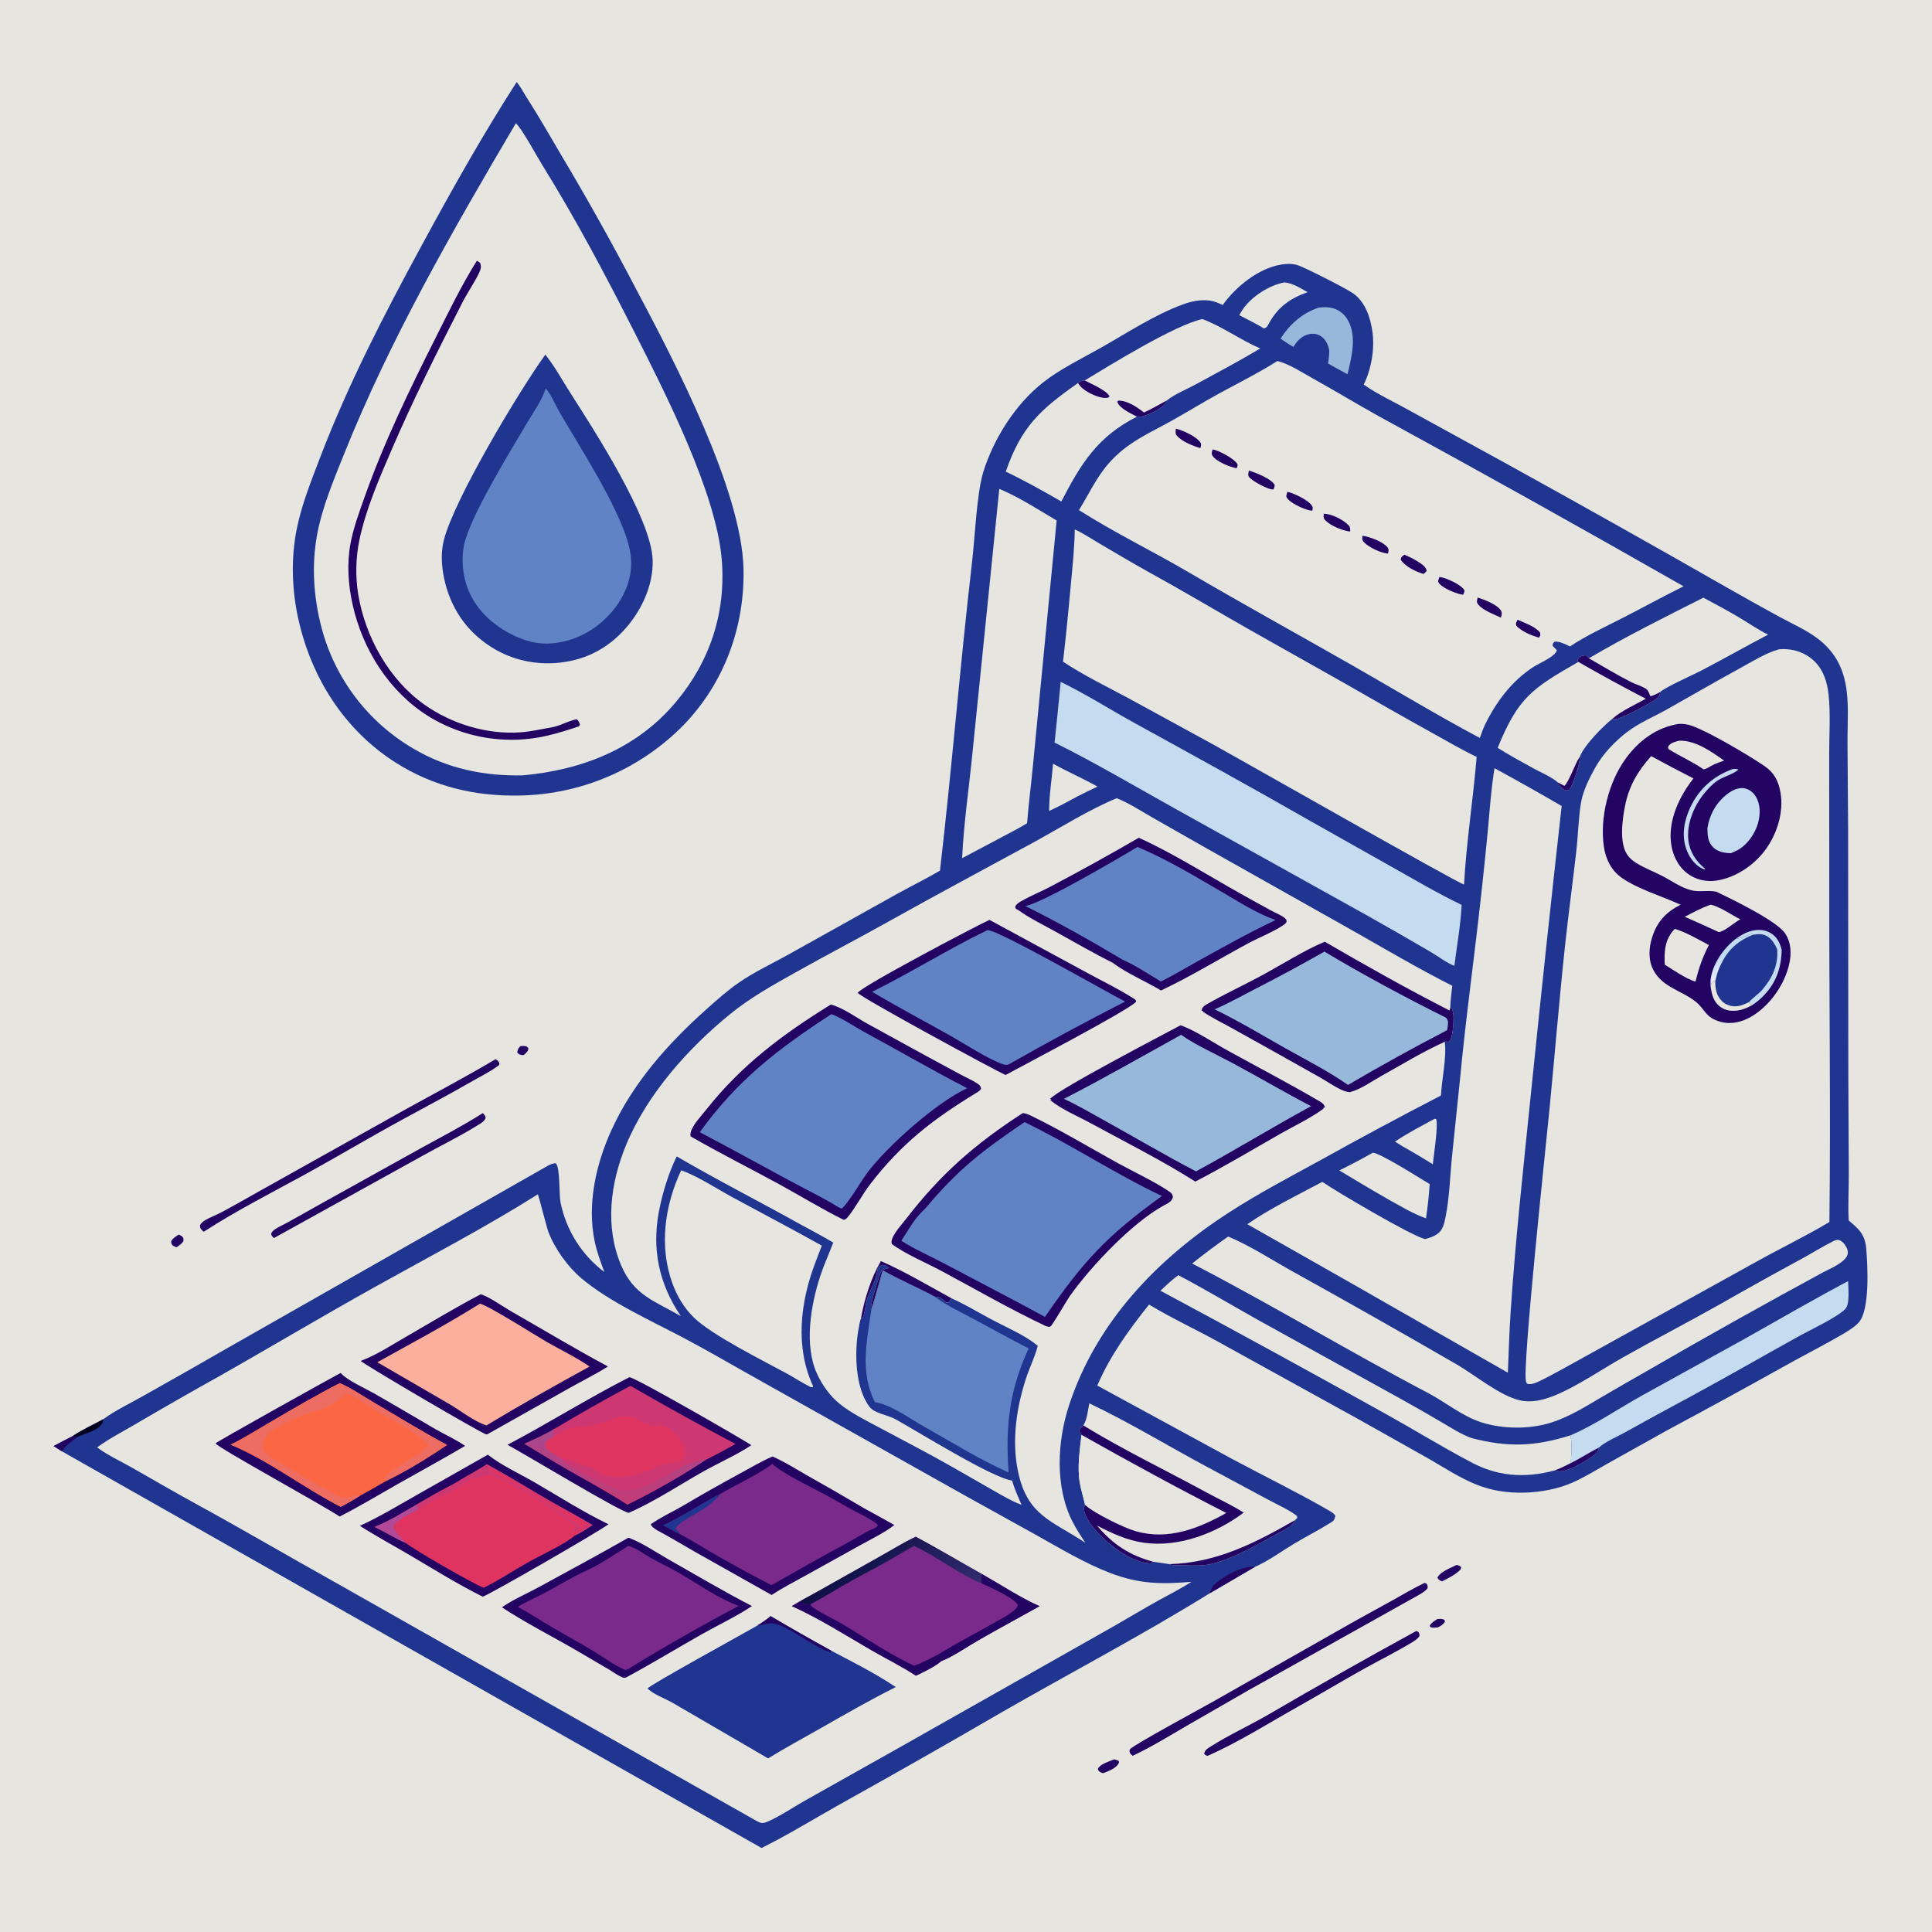 <?xml version="1.0" encoding="utf-8" ?>
<svg xmlns="http://www.w3.org/2000/svg" xmlns:xlink="http://www.w3.org/1999/xlink" width="214" height="214">
	<path fill="#E6E5E0" transform="scale(0.209 0.209)" d="M0 0L1024 0L1024 1024L0 1024L0 0Z"/>
	<path fill="#203590" transform="scale(0.209 0.209)" d="M648.006 161.653C654.854 152.003 666.87 142.277 678.826 140.251C681.733 139.758 684.585 139.659 687.45 140.447C690.902 141.397 713.717 153.008 717.25 155.556C723.646 160.17 726.284 168.275 727.351 175.771C728.634 184.783 726.805 195.689 722.723 203.813C722.881 203.925 723.038 204.039 723.198 204.149C730.268 209.044 738.648 212.905 746.178 217.111L799.548 246.393Q857.574 278.429 915.119 311.321Q928.993 319.233 943.012 326.885C950.184 330.768 958.726 334.485 964.988 339.743C972.292 345.875 976.367 353.268 978.149 362.626C980.031 372.503 979.087 383.281 979.137 393.331L979.471 439.585L979.579 569.673L979.838 621.998C979.877 630.24 979.334 638.619 979.785 646.839C985.533 651.699 988.49 654.317 989.115 662.232C989.829 671.277 990.99 693.861 985.303 700.634C983.068 703.296 978.949 705.697 975.968 707.445C967.385 712.476 958.45 717.012 949.732 721.814Q916.782 740.239 883.502 758.061L852.361 775.451C846.109 778.972 839.829 782.891 833.264 785.791C825.702 789.132 816.726 790.76 808.496 791.045C799.549 791.355 790.722 790.136 782.388 786.779C773.559 783.223 765.246 777.724 756.994 772.98L720.97 752.719L644.68 710.597C632.837 704.109 620.535 698.379 608.968 691.392C598.158 704.99 588.455 718.279 581.535 734.324L652.927 773.179C669.888 782.261 687.421 790.796 704.065 800.398C705.389 801.162 706.932 802.009 707.711 803.363C707.322 805.097 707.142 805.788 705.609 806.752C699.226 810.767 692.395 814.219 685.907 818.1C679.243 822.087 672.239 827.285 665.189 830.356L641.154 844.396C604.968 866.82 567.004 886.699 530.093 907.926Q487.857 932.468 445.173 956.221C431.367 963.985 417.789 972.354 403.61 979.404L32.799 769.167L28.421 766.4Q33.341 763.706 38.361 761.202C43.379 757.768 49.46 755.062 54.816 752.112C61.087 747.47 68.875 743.819 75.674 739.94Q98.595 727.104 121.353 713.981L290.086 617.968C291.498 617.18 292.91 616.52 294.553 616.502C296.945 618.791 296.227 633.015 297.054 637.166Q297.328 638.536 297.664 639.893Q298 641.25 298.397 642.589Q298.794 643.929 299.252 645.25Q299.71 646.57 300.228 647.868Q300.745 649.166 301.322 650.44Q301.898 651.713 302.531 652.958Q303.165 654.204 303.854 655.42Q304.544 656.635 305.288 657.818Q306.032 659.001 306.829 660.149Q307.626 661.297 308.475 662.407Q309.324 663.518 310.222 664.588Q311.12 665.659 312.066 666.687Q313.012 667.716 314.004 668.7Q314.996 669.685 316.032 670.623Q317.068 671.561 318.145 672.452Q319.222 673.342 320.339 674.182C318.277 668.716 316.266 663.322 315.098 657.576C311.14 638.093 315.826 617.173 323.874 599.327C335.195 574.224 353.838 553.275 374.176 535.088C379.805 530.055 385.475 524.961 391.706 520.673C400.222 514.813 409.717 510.498 418.698 505.413L475.055 473.957C482.723 469.725 490.586 465.829 498.162 461.433C504.517 407.019 508.82 352.37 515.165 297.96C516.619 285.493 517.676 261.195 521.124 250.14C526.634 232.473 538.053 214.359 552.621 202.845C562.056 195.389 573.249 190.098 583.681 184.178C597.467 176.357 611.902 166.844 626.799 161.38C631.311 159.725 636.085 158.68 640.911 159.278C643.469 159.595 645.702 160.55 648.006 161.653Z"/>
	<path fill="#230462" transform="scale(0.209 0.209)" d="M641.154 844.396C641.833 842.024 642.579 840.612 644.484 838.996C649.589 834.666 658.384 829.895 665.189 830.356L641.154 844.396Z"/>
	<path fill="#01001C" transform="scale(0.209 0.209)" d="M38.361 761.202C43.379 757.768 49.46 755.062 54.816 752.112C54.389 754.496 53.71 755.474 51.657 756.889C48.395 759.139 44.477 759.9 40.982 761.603L38.361 761.202Z"/>
	<path fill="#230462" transform="scale(0.209 0.209)" d="M28.421 766.4Q33.341 763.706 38.361 761.202L40.982 761.603C38.301 763.698 34.566 766.221 32.799 769.167L28.421 766.4Z"/>
	<path fill="#E6E5E0" transform="scale(0.209 0.209)" d="M285.046 632.961C285.381 633.246 289.706 650.425 290.662 652.94C294.038 661.823 300.939 671.418 308.217 677.55C322.759 689.804 344.239 699.573 361.208 708.489C372.959 714.663 384.481 721.332 396.04 727.857L511.536 792.678L549.764 813.876C562.261 820.85 574.932 828.491 588.323 833.63C603.679 839.522 615.372 839.684 631.444 838.341C625.775 842.004 619.65 845.037 613.752 848.328C605.908 852.704 598.182 857.314 590.401 861.805L478.787 924.951L426.389 954.416C420.666 957.619 411.579 963.726 405.863 965.784C403.859 966.505 403.113 966.116 401.303 965.258L174.521 836.854C151.157 823.813 128.043 810.263 104.571 797.426C93.017 791.107 81.678 784.514 70.242 777.995C64.04 774.459 57.191 771.348 51.469 767.105C57.541 762.587 64.67 758.953 71.205 755.107Q93.926 741.774 116.94 728.955C144.342 713.389 171.425 697.251 198.955 681.913C227.548 665.984 257.405 650.384 285.046 632.961Z"/>
	<path fill="#230462" transform="scale(0.209 0.209)" d="M180.534 727.634C183.869 731.52 193.101 735.568 197.905 738.286C209.025 744.578 219.95 751.179 231.017 757.556C236.132 760.504 241.667 762.89 246.49 766.302C234.681 773.267 222.575 779.83 210.647 786.596C200.491 792.356 190.406 798.456 180 803.748C172.216 798.357 115.156 767.154 114.232 764.973C115.14 763.865 174.723 730.707 180.534 727.634Z"/>
	<path fill="#FB6745" transform="scale(0.209 0.209)" d="M180.122 733.035C186.442 735.815 192.362 739.903 198.299 743.409C211.074 750.954 223.854 758.766 236.905 765.813C227.183 772.403 215.551 779.592 205.006 784.676Q198.001 788.785 190.878 792.687C187.513 794.772 184.091 796.706 180.618 798.603C160.891 788.495 142.744 774.209 122.258 765.64C129.139 762.289 135.748 758.082 142.36 754.218C154.827 746.931 167.247 739.59 180.122 733.035Z"/>
	<path fill="#EE6D62" transform="scale(0.209 0.209)" d="M180.122 733.035C186.442 735.815 192.362 739.903 198.299 743.409C211.074 750.954 223.854 758.766 236.905 765.813C227.183 772.403 215.551 779.592 205.006 784.676C204.308 783.961 204.465 783.922 203.396 783.75C209.489 776.078 220.941 773.348 227.26 765.73C225.175 763.75 223.051 761.942 220.678 760.313C214.494 756.066 207.722 752.626 201.29 748.773C196.002 745.606 189.133 740.253 183.573 738.364C173.74 747.521 167.785 746.981 156.223 751.815C151.361 753.848 146.729 756.885 142.051 759.352C140.615 761.505 138.883 764.768 139.324 767.493C139.772 770.267 143.823 772.384 146.062 773.781Q159.853 782.335 174.134 790.045C176.204 791.154 178.466 792.792 180.698 793.505C182.008 793.923 183.643 793.838 184.955 793.471C187.237 792.832 188.461 791.908 190.878 792.687C187.513 794.772 184.091 796.706 180.618 798.603C160.891 788.495 142.744 774.209 122.258 765.64C129.139 762.289 135.748 758.082 142.36 754.218C154.827 746.931 167.247 739.59 180.122 733.035Z"/>
	<path fill="#230462" transform="scale(0.209 0.209)" d="M258.541 770.966C258.572 770.982 258.608 770.991 258.636 771.013C265.846 776.688 275.269 780.982 283.281 785.607C296.237 793.087 308.992 801.343 322.482 807.822C317.453 811.704 258.338 845.731 255.814 846.198C242.785 839.724 230.111 831.821 217.561 824.432C208.609 819.162 199.477 814.242 190.711 808.657C200.809 804.08 210.375 798.284 220.008 792.81L258.541 770.966Z"/>
	<path fill="#E03460" transform="scale(0.209 0.209)" d="M258.111 776.067C268.925 781.967 279.356 788.47 290.006 794.65C297.976 799.275 306.159 803.52 314.059 808.272C311.02 810.116 307.818 812.451 304.566 813.839C300.361 817.842 285.405 824.867 279.358 828.283C271.712 832.602 264.238 837.639 256.357 841.477C251.326 839.718 219.646 821.49 215.15 817.807C209.524 815.35 204.123 811.943 198.577 809.228C206.403 806.21 214.021 801.212 221.344 797.085L230.737 791.665C233.799 789.992 236.849 788.305 239.987 786.778C245.94 783.066 252.186 779.805 258.111 776.067Z"/>
	<path fill="#CD3872" transform="scale(0.209 0.209)" d="M258.111 776.067C268.925 781.967 279.356 788.47 290.006 794.65C297.976 799.275 306.159 803.52 314.059 808.272C311.02 810.116 307.818 812.451 304.566 813.839C306.021 811.564 308.74 810.788 310.256 808.712C310.725 808.069 310.46 807.865 310.285 807.164C306.766 803.996 293.763 797.983 288.789 795.116C280.607 790.4 272.757 785.057 264.526 780.45C262.778 779.472 261.006 778.433 259.034 778.012L258.921 778.525C262.735 782.612 268.773 783.959 273.535 786.821C284.799 793.591 297.285 801.428 307.875 809.123L307.486 809.983C306.141 810.807 305.366 811.189 303.805 811.394L303.567 811.012L305.178 809.196C304.184 806.613 277.608 790.243 273.15 787.729C268.98 785.377 264.563 783.374 260.247 781.304C256.838 782.045 253.494 783.057 250.085 783.808C244.876 786.922 238.775 791.366 232.972 793.143C229.072 795.533 225.034 797.814 221.234 800.354L221.344 797.085L230.737 791.665C233.799 789.992 236.849 788.305 239.987 786.778C245.94 783.066 252.186 779.805 258.111 776.067Z"/>
	<path fill="#B14998" transform="scale(0.209 0.209)" d="M221.344 797.085L221.234 800.354C217.81 802.305 210.222 805.186 208.647 808.76C208.721 811.063 210.757 812.903 212.225 814.535L211.951 814.478C212.945 815.681 214.376 816.505 215.15 817.807C209.524 815.35 204.123 811.943 198.577 809.228C206.403 806.21 214.021 801.212 221.344 797.085Z"/>
	<path fill="#230462" transform="scale(0.209 0.209)" d="M333.083 814.936C340.304 817.624 347.464 822.575 354.163 826.383C368.879 834.751 383.502 843.395 398.533 851.183C390.269 856.682 380.839 861.087 372.168 865.987C358.673 873.613 345.406 881.716 331.758 889.058C330.898 889.218 330.514 889.244 329.677 888.895C327.377 887.936 325.01 886.152 322.842 884.874L306.206 875.107C292.893 867.346 278.885 860.299 266.004 851.862C271.721 847.793 278.912 844.774 285.104 841.385C301.131 832.612 317.226 824.022 333.083 814.936Z"/>
	<path fill="#792A8B" transform="scale(0.209 0.209)" d="M332.959 819.327C336.452 819.859 341.367 823.661 344.547 825.455C349.656 828.337 354.984 830.792 360.052 833.746C370.201 839.661 380.474 847.029 391.493 851.1Q361.568 866.909 332.743 884.645L331.731 884.668L332.434 884.959C331.592 885.104 331.28 884.993 330.475 884.636C325.048 882.229 319.541 878.054 314.402 874.982C307.061 870.595 299.547 866.504 292.188 862.15C286.262 858.643 280.496 854.855 274.424 851.604C279.227 848.654 284.483 846.486 289.446 843.816C294.961 840.85 300.355 837.641 305.903 834.741C309.084 833.078 312.462 831.77 315.595 830.028C321.506 826.74 327.203 822.893 332.959 819.327Z"/>
	<path fill="#203590" transform="scale(0.209 0.209)" d="M401.54 861.44C403.823 859.883 406.365 858.399 408.395 856.527Q424.371 865.924 440.601 874.874C451.991 880.907 464.074 886.939 474.758 894.118C461.172 900.89 447.986 908.506 434.79 916.008C425.546 921.263 416.133 926.335 407.084 931.919L356.505 902.479C352.554 900.192 346.257 898.004 343.199 894.857C344.105 893.132 395.017 865.2 401.54 861.44Z"/>
	<path fill="#230462" transform="scale(0.209 0.209)" d="M401.54 861.44C403.823 859.883 406.365 858.399 408.395 856.527Q424.371 865.924 440.601 874.874L440.279 875.586C431.971 874.056 417.477 860.796 408.925 860.334C406.655 860.211 404.472 861.323 402.206 861.436C401.984 861.447 401.762 861.439 401.54 861.44Z"/>
	<path fill="#230462" transform="scale(0.209 0.209)" d="M254.782 685.938C259.014 687.112 266.846 692.671 271.151 695.134C288.129 704.849 304.957 714.964 322.193 724.208C315.689 728.308 308.616 731.809 301.899 735.587L258.314 760.115L257.705 760.22C254.684 759.382 195.111 724.467 191.145 721.261C199.341 718.219 206.718 713.357 214.261 709.005C227.688 701.258 241.047 693.114 254.782 685.938Z"/>
	<path fill="#FCAF9C" transform="scale(0.209 0.209)" d="M254.373 690.914C259.269 692.146 283.279 707.45 289.51 711.049C297.081 715.423 305.285 719.264 312.454 724.249C294.109 734.288 275.692 744.635 257.799 755.448C251.172 753.308 244.273 747.751 238.182 744.141L199.971 721.965C218.19 711.833 236.708 701.991 254.373 690.914Z"/>
	<path fill="#230462" transform="scale(0.209 0.209)" d="M348.256 811.019C346.969 810.076 345.448 809.353 344.907 807.833C350.019 804.166 356.187 801.398 361.653 798.201Q376.825 789.217 392.336 780.833C397.942 777.773 403.549 774.459 409.405 771.912C415.672 774.618 421.577 778.435 427.509 781.801Q442.909 790.437 458.099 799.437Q466.086 803.766 473.992 808.242C468.639 812.386 462.111 815.48 456.189 818.764L426.808 835.079C420.807 838.408 414.684 841.523 408.959 845.321L368.169 822.359C361.527 818.605 355.007 814.57 348.256 811.019Z"/>
	<path fill="#792A8B" transform="scale(0.209 0.209)" d="M409.288 775.849C416.153 781.8 430.057 788.172 438.505 792.766C444.959 796.276 451.236 800.163 457.86 803.346C460.1 804.827 463.624 806.307 465.292 808.346C464.548 809.399 464.117 809.702 462.94 810.185C458.167 812.145 453.757 815.187 449.203 817.608C435.574 824.852 422.291 832.612 408.812 840.138Q395.178 833.013 381.76 825.49C374.666 821.433 367.838 817.004 360.598 813.195C357.49 811.683 354.457 809.931 351.406 808.302C360.958 804.353 371.798 796.727 381.562 791.875C390.578 786.483 400.922 782.124 409.288 775.849Z"/>
	<path fill="#203590" transform="scale(0.209 0.209)" d="M381.562 791.875C375.303 800.73 361.037 804.669 357.962 810.097L358.528 810.65Q359.696 811.814 360.598 813.195C357.49 811.683 354.457 809.931 351.406 808.302C360.958 804.353 371.798 796.727 381.562 791.875Z"/>
	<path fill="#792A8B" transform="scale(0.209 0.209)" d="M485.339 814.445C497.142 820.73 508.703 827.71 520.408 834.209C529.679 839.436 541.546 847.212 550.955 851.243C540.138 857.309 529.231 863.164 518.47 869.335C513.413 872.236 504.083 878.554 499.025 880.264C495.121 883.498 489.971 885.912 485.418 888.084C477.777 883.064 469.397 878.972 461.481 874.374C447.731 866.385 434.178 857.772 419.685 851.184L424.489 848.357C438.712 840.584 452.759 832.466 466.923 824.58C473.033 821.179 479.007 817.413 485.339 814.445Z"/>
	<path fill="#230462" transform="scale(0.209 0.209)" d="M520.408 834.209C529.679 839.436 541.546 847.212 550.955 851.243C540.138 857.309 529.231 863.164 518.47 869.335C513.413 872.236 504.083 878.554 499.025 880.264C495.121 883.498 489.971 885.912 485.418 888.084C477.777 883.064 469.397 878.972 461.481 874.374C447.731 866.385 434.178 857.772 419.685 851.184L424.489 848.357C424.749 849.328 424.516 849.227 425.286 849.701C426.53 850.466 428.087 850.327 429.497 850.228C429.762 850.875 430.022 851.287 430.597 851.703C435.326 855.128 441.116 857.555 446.171 860.559C458.752 868.035 471.319 876.708 484.584 882.858C488.975 881.114 493.081 879.006 497.25 876.804C506.559 871.046 516.514 865.977 526.038 860.511C529.597 858.469 533.616 856.537 536.815 853.96C537.961 853.037 539.249 851.972 539.411 850.431C536.251 846.248 525.201 841.53 520.175 839.129C519.953 837.35 520.048 835.962 520.408 834.209Z"/>
	<defs>
		<linearGradient id="gradient_0" gradientUnits="userSpaceOnUse" x1="449.347" y1="821.279" x2="496.548" y2="862.629">
			<stop offset="0" stop-color="#0D0F45"/>
			<stop offset="1" stop-color="#312B6E"/>
		</linearGradient>
	</defs>
	<path fill="url(#gradient_0)" transform="scale(0.209 0.209)" d="M485.339 814.445C497.142 820.73 508.703 827.71 520.408 834.209C520.048 835.962 519.953 837.35 520.175 839.129C507.632 833.928 496.751 825.072 484.462 819.287C479.752 821.717 475.383 824.619 470.767 827.196C462.639 831.734 454.382 835.968 446.304 840.62C440.747 843.82 435.211 847.334 429.497 850.228C428.087 850.327 426.53 850.466 425.286 849.701C424.516 849.227 424.749 849.328 424.489 848.357C438.712 840.584 452.759 832.466 466.923 824.58C473.033 821.179 479.007 817.413 485.339 814.445Z"/>
	<path fill="#230462" transform="scale(0.209 0.209)" d="M333.585 729.888C336.922 730.139 393.253 762.601 398.207 765.915C391.26 770.627 380.661 775.421 373.059 779.685C359.962 787.03 346.987 795.752 333.253 801.766C329.21 801.535 278.002 770.533 268.961 765.723C290.735 754.219 311.661 741.049 333.585 729.888Z"/>
	<path fill="#CD3872" transform="scale(0.209 0.209)" d="M334.162 734.474Q361.692 750.39 389.788 765.284C384.568 768.184 379.378 771.123 373.991 773.706C360.854 782.397 346.661 790.486 332.514 797.395C322.293 790.755 311.506 784.975 300.931 778.925C293.166 774.483 285.609 769.775 277.943 765.173C283.399 762.686 288.915 760.337 294.016 757.163C307.266 749.294 320.524 741.655 334.162 734.474Z"/>
	<path fill="#E03460" transform="scale(0.209 0.209)" d="M292.576 762.006L293.073 761.779C296.122 760.365 299.078 758.097 302.214 757.026C306.391 755.6 311.142 755.979 315.446 755.165C322.108 753.905 328.867 748.914 335.83 751.375C338.688 752.385 341.467 754.806 344.309 755.476C346.173 755.915 348.566 755.165 350.503 755.293C354.792 755.575 360.659 762.543 362.256 766.281C363.01 768.043 363.43 770.112 362.589 771.928C362 773.199 360.586 774.521 359.234 774.915C357.021 775.56 354.527 775.188 352.286 775.756C349.834 776.377 347.34 777.99 344.953 778.916C338.116 781.569 325.219 785.127 318.641 780.942C310.784 775.941 307.837 775.972 299.642 773.223C297.897 772.638 296.353 771.574 294.572 771.14C292.889 770.298 290.656 768.956 289.504 767.456C288.691 766.396 288.786 765.669 289.059 764.456C290.168 763.316 291.157 762.711 292.576 762.006Z"/>
	<defs>
		<linearGradient id="gradient_1" gradientUnits="userSpaceOnUse" x1="323.45" y1="795.083" x2="325.178" y2="761.745">
			<stop offset="0" stop-color="#C23C75"/>
			<stop offset="1" stop-color="#A7478D"/>
		</linearGradient>
	</defs>
	<path fill="url(#gradient_1)" transform="scale(0.209 0.209)" d="M277.943 765.173C283.399 762.686 288.915 760.337 294.016 757.163C293.543 758.778 293.094 760.405 292.576 762.006C291.157 762.711 290.168 763.316 289.059 764.456C288.786 765.669 288.691 766.396 289.504 767.456C290.656 768.956 292.889 770.298 294.572 771.14C296.645 772.959 298.733 774.857 301.051 776.361C306.153 779.669 326.857 790.464 332.273 790.031C347.764 788.792 360.783 774.501 373.671 773.728C373.778 773.722 373.885 773.713 373.991 773.706C360.854 782.397 346.661 790.486 332.514 797.395C322.293 790.755 311.506 784.975 300.931 778.925C293.166 774.483 285.609 769.775 277.943 765.173Z"/>
	<path fill="#E6E5E0" transform="scale(0.209 0.209)" d="M591.825 423.034C598.429 425.688 604.64 429.761 610.807 433.302L639.976 449.893L715.465 492.398C733.46 502.563 751.199 513.141 769.673 522.432C769.239 526.263 768.737 530.1 768.611 533.957C769.54 534.41 769.663 534.986 769.99 535.96C770.832 538.465 770.099 548.504 768.799 550.923C768.462 551.551 768.422 551.537 767.986 551.96C767.121 552.1 766.957 552.238 766.116 551.897L765.707 552.125C766.732 561.135 764.149 571.489 763.675 580.603Q730.973 597.516 698.808 615.428C682.804 624.182 666.382 632.836 651.073 642.761C613.038 667.416 581.112 700.749 566.667 744.492C560.279 763.838 558.965 788.089 568.501 806.629C570.464 810.448 572.829 814.093 575.228 817.651C557.356 805.822 544.415 803.355 539.504 779.712C536.042 763.048 538.816 745.044 544.252 729.097C546.041 723.849 548.688 718.622 549.981 713.254C543.426 707.693 532.882 703.251 525.196 699.13C518.382 695.477 511.395 691.234 504.345 688.111C503.83 688.646 503.422 689.082 503.07 689.746C502.987 689.903 502.916 690.067 502.839 690.227L501.585 690.357C499.403 688.381 498.448 687.277 495.467 687.25C486.422 682.365 476.767 678.346 467.853 673.297C465.845 680.238 463.947 687.235 461.785 694.129C461.738 693.893 461.68 693.659 461.644 693.422C461.235 690.718 465.919 675.982 467.301 673.167C468.644 672.631 469.875 672.254 471.286 671.936C469.961 671.132 468.948 670.37 467.333 670.413C466.121 671.106 465.604 671.29 465.097 672.689C465.031 672.873 464.897 673.889 464.873 674.04C464.075 679.125 460.845 683.93 459.405 688.906C458.561 691.822 458.633 696.161 456.869 698.67L456.325 698.557C455.619 700.557 455.292 702.687 454.932 704.773C452.857 716.77 453.109 735.223 460.72 745.458C463.471 749.158 470.397 749.846 474.518 752.121C486.365 758.663 525.708 783.2 536.377 784.673C537.657 789.113 539.573 793.314 541.396 797.55C535.391 795.255 529.333 791.536 523.735 788.357C514.666 783.207 505.661 777.928 496.527 772.896C486.361 767.295 476.037 761.958 465.806 756.475C458.8 752.722 451.122 748.964 444.937 743.95C439.847 739.825 435.669 733.943 432.967 728.003C426.065 712.831 429.713 691.684 434.658 676.469C436.631 670.399 439.338 664.529 441.614 658.563C435.944 655.095 429.89 652.059 424.075 648.817C402.312 636.68 380.159 625.452 358.64 612.864C354.302 621.858 351.135 632.082 349.252 641.881C345.362 662.123 349.285 680.508 360.821 697.497C346.942 689.512 335.997 686.506 329.246 670.712C320.434 650.094 323.465 627.032 331.807 606.843C342.913 579.964 364.702 555.525 387.121 537.318C397.913 528.554 409.447 522.192 421.493 515.422C437.95 506.173 454.699 497.465 471.168 488.247C496.491 474.073 522.077 460.446 547.551 446.556C561.612 438.888 577.118 429.119 591.825 423.034Z"/>
	<path fill="#230462" transform="scale(0.209 0.209)" d="M765.707 552.125C754.167 557.321 742.992 564.155 731.938 570.331C726.832 573.183 720.89 577.504 715.25 578.857C713.485 578.597 712.068 578.133 710.457 577.36C706.775 575.593 703.258 573.13 699.707 571.096L676.718 558.177L652.945 544.926C647.698 542.042 642.272 539.365 637.289 536.042L637.794 535.808L636.867 535.614C636.887 535.095 636.839 535.057 637.088 534.549C637.539 533.629 638.319 532.977 639.189 532.47C648.757 526.899 659.06 522.214 668.82 516.909C679.341 511.191 691.218 503.649 702.093 499.088C723.728 511.676 745.922 524.184 768.225 535.539L768.611 533.957C769.54 534.41 769.663 534.986 769.99 535.96C770.832 538.465 770.099 548.504 768.799 550.923C768.462 551.551 768.422 551.537 767.986 551.96C767.121 552.1 766.957 552.238 766.116 551.897L765.707 552.125Z"/>
	<path fill="#96B8DB" transform="scale(0.209 0.209)" d="M701.904 504.337C722.803 516.82 744.608 528.517 766.386 539.378C767.369 540.595 767.513 541.159 767.405 542.736C767.331 543.814 767.116 544.906 766.938 545.972Q740.305 559.797 714.428 574.992C703.904 567.66 692.289 561.795 681.14 555.512C668.708 548.507 656.617 541.18 643.755 534.941C650.922 531.806 657.71 528.038 664.642 524.429Q683.506 514.815 701.904 504.337Z"/>
	<path fill="#230462" transform="scale(0.209 0.209)" d="M466.85 668.357C479.04 673.648 492.562 681.661 504.345 688.111C503.83 688.646 503.422 689.082 503.07 689.746C502.987 689.903 502.916 690.067 502.839 690.227L501.585 690.357C499.403 688.381 498.448 687.277 495.467 687.25C486.422 682.365 476.767 678.346 467.853 673.297C465.845 680.238 463.947 687.235 461.785 694.129C461.738 693.893 461.68 693.659 461.644 693.422C461.235 690.718 465.919 675.982 467.301 673.167C468.644 672.631 469.875 672.254 471.286 671.936C469.961 671.132 468.948 670.37 467.333 670.413C466.121 671.106 465.604 671.29 465.097 672.689C465.031 672.873 464.897 673.889 464.873 674.04C464.075 679.125 460.845 683.93 459.405 688.906C458.561 691.822 458.633 696.161 456.869 698.67L456.325 698.557C458.099 688.498 461.697 677.151 466.85 668.357Z"/>
	<path fill="#230462" transform="scale(0.209 0.209)" d="M440.332 532.379C446.788 534.097 453.76 539.242 459.606 542.497L490.416 559.396L509.13 569.511C512.016 571.067 515.311 572.448 518.013 574.273C519.295 575.138 519.682 575.506 519.962 577.021C519.281 578.147 518.528 578.535 517.447 579.192C494.55 593.116 477.692 606.132 461.213 627.564C457.065 632.959 453.063 640.566 449.251 645.106C448.627 645.848 448.144 646.234 447.19 646.508C435.439 640.735 424.16 633.732 412.65 627.46C397.174 619.026 381.315 611.069 366.051 602.288C365.833 601.505 365.857 601.072 366.041 600.256C366.947 596.251 371.443 591.697 373.983 588.471C392.768 564.609 414.653 548.235 440.332 532.379Z"/>
	<path fill="#6083C5" transform="scale(0.209 0.209)" d="M440.637 537.467C446.815 539.84 452.75 544.063 458.589 547.231C476.612 557.011 494.359 567.34 512.588 576.735C496.362 584.217 470.716 607.037 459.933 621.156C456.794 625.266 449.248 638.208 446.126 640.503L444.844 640.064C436.267 634.724 426.86 630.257 417.961 625.447C402.264 616.963 386.685 608.325 370.871 600.049C390.738 572.434 412.594 555.691 440.637 537.467Z"/>
	<path fill="#230462" transform="scale(0.209 0.209)" d="M542.052 589.919C543.754 590.077 545.1 590.663 546.625 591.405C562.159 598.961 577.283 608.098 592.431 616.436C600.622 620.945 612.866 626.703 620.131 631.808C621.254 632.597 621.361 633.155 621.633 634.459C620.905 636.993 619.027 637.647 616.911 638.803C600.014 648.036 578.289 671.007 567.128 686.682C565.362 689.163 557.982 702.098 556.752 702.966C556.067 703.449 555.121 702.987 554.351 702.839C535.519 693.976 517.251 683.379 498.893 673.554C491.005 669.333 479.48 664.451 472.649 659.297C472.543 658.796 472.443 658.477 472.503 657.933C472.904 654.287 477.941 648.938 480.15 646.067C498.468 622.258 516.916 606.134 542.052 589.919Z"/>
	<path fill="#6083C5" transform="scale(0.209 0.209)" d="M542.981 594.701C567.791 606.623 590.922 622.142 615.789 633.849C586.31 655.193 574.334 668.201 553.805 697.926C536.022 688.243 518 678.97 500.114 669.474C492.733 665.555 484.674 662.084 477.67 657.563Q480.579 652.933 483.574 648.358C485.592 645.492 487.782 642.834 490.388 640.486C508.056 619.427 520.605 609.927 542.981 594.701Z"/>
	<path fill="#230462" transform="scale(0.209 0.209)" d="M524.398 487.525L576.257 515.635C584.25 519.977 592.799 524.107 600.448 528.979C601.443 529.613 601.915 529.674 602.184 530.843C598.472 535.24 542.542 564.457 532.943 569.722C527.607 567.445 456.095 528.618 454.602 526.198C456.034 522.982 517.749 490.503 524.398 487.525Z"/>
	<path fill="#6083C5" transform="scale(0.209 0.209)" d="M523.344 492.949C528.916 492.748 586.309 525.659 596.281 530.813Q565.119 546.725 534.72 564.048C534.548 564.105 534.38 564.175 534.205 564.219C533.309 564.443 532.69 564.39 531.802 564.104C524.298 561.684 511.151 553.141 503.721 548.949C489.903 541.153 475.84 533.775 462.214 525.639C482.892 515.432 502.546 502.942 523.344 492.949Z"/>
	<path fill="#230462" transform="scale(0.209 0.209)" d="M625.649 543.383C633.215 545.934 643.326 552.756 650.562 556.734C666.897 565.712 683.483 574.393 699.573 583.804C700.985 584.629 701.753 585.321 702.184 586.9L701.068 587.293L701.505 587.516C694.335 592.804 685.844 596.703 678.11 601.145C663.335 609.631 648.605 618.329 633.501 626.217C615.921 615.078 596.972 605.592 578.701 595.62C571.516 591.698 562.722 588.074 556.42 582.924L557.308 583.042L556.625 582.29C561.987 576.643 615.129 549.063 625.649 543.383Z"/>
	<path fill="#96B8DB" transform="scale(0.209 0.209)" d="M625.955 548.446C633.232 553.644 645.59 559.293 653.753 563.688C667.52 571.1 680.983 579.033 694.851 586.259C674.325 597.398 654.415 609.673 633.862 620.797C617.32 612.213 601.148 602.583 584.82 593.566C577.898 589.743 571.055 585.67 563.858 582.384C584.83 571.617 605.321 559.85 625.955 548.446Z"/>
	<path fill="#230462" transform="scale(0.209 0.209)" d="M603.549 443.988C621.96 452.365 639.578 463.584 657.223 473.482Q665.315 478.028 673.467 482.465C675.693 483.68 678.626 484.847 680.647 486.334C681.13 486.69 681.451 487.139 681.799 487.617C681.8 488.375 681.993 488.683 681.412 489.265C678.428 492.255 666.182 497.424 661.881 499.743C646.434 508.07 631.142 517.453 615.299 524.947C607.304 520.094 597.081 515.826 589.83 510.328C579.588 505.184 569.57 499.407 559.554 493.837C552.953 490.166 545.734 486.7 539.614 482.284L538.36 481.627C538.138 480.895 537.839 480.68 538.315 479.976C539.102 478.813 540.27 478.171 541.461 477.487C546.43 474.634 551.782 472.505 556.844 469.835Q580.458 457.384 603.549 443.988Z"/>
	<path fill="#6083C5" transform="scale(0.209 0.209)" d="M543.439 480.186C552.45 478.631 593.756 454.368 602.818 448.88C618.534 455.416 633.892 464.753 648.631 473.339C657.526 478.522 666.275 484.193 676.05 487.604C661.747 494.359 647.842 502.181 634.011 509.853C627.79 513.304 621.641 517.076 615.242 520.181C608.725 516.316 601.983 511.703 595.055 508.684C578.299 498.664 560.909 488.905 543.439 480.186Z"/>
	<path fill="#E6E5E0" transform="scale(0.209 0.209)" d="M942.848 344.11C943.498 344.05 944.146 344.02 944.799 344.008C951.167 343.885 957.338 346.152 961.862 350.712C966.533 355.421 968.388 361.612 969.096 368.026C970.243 378.43 969.401 389.515 969.439 399.994L969.482 467.422C969.374 527.478 970.279 587.599 969.553 647.64C956.993 655.136 943.627 661.574 930.833 668.687L827.67 725.81C824.034 727.741 820.433 729.788 816.725 731.576C814.695 732.555 811.596 734.134 809.372 733.357C809.039 732.904 808.999 732.905 808.778 732.284C806.554 726.043 819.436 605.98 821.196 587.855C824.012 558.856 826.368 529.822 829.476 500.849C831.267 484.151 833.56 467.502 835.443 450.811C836.39 442.425 836.526 433.519 837.941 425.26C839.028 418.914 842.316 412.44 845.435 406.835C849.471 399.583 855.838 392.904 862.41 387.896C868.86 382.98 876.443 379.909 883.475 375.95C896.32 368.718 909.025 361.309 921.976 354.254C928.58 350.656 935.585 346.152 942.848 344.11Z"/>
	<path fill="#230462" transform="scale(0.209 0.209)" d="M889.713 383.648Q891.495 383.554 893.26 383.816Q895.025 384.078 896.703 384.685C905.668 387.831 926.63 400.212 934.95 405.857C940.252 409.454 942.534 413.742 943.62 420.014C945.403 430.311 941.947 441.488 935.987 449.884C930.005 458.31 920.052 465.131 909.72 466.687C904.182 467.521 898.493 466.195 894.053 462.731C888.993 458.782 886.203 452.559 885.555 446.268C884.298 434.067 890.182 421.878 897.5 412.543Q886.205 406.796 875.081 400.726C868.078 408.611 863.388 416.397 861.292 426.83C859.825 434.127 857.981 446.776 862.57 453.223C863.768 454.907 865.391 456.227 867.129 457.321C871.315 459.957 876.167 461.796 880.584 464.041C885.795 466.69 890.941 470.568 896.698 471.906C900.781 472.855 905.119 471.702 909.269 472.527C909.415 472.556 909.56 472.592 909.706 472.624C917.795 476.506 941.708 488.081 946.077 494.67C949.322 499.562 949.493 505.374 948.247 510.941C945.817 521.789 938.076 532.835 928.504 538.58C923.495 541.587 917.746 543.097 911.977 541.568C903.55 539.334 903.921 534.943 898.385 530.641C891.014 524.914 881.151 523.209 876.352 514.278C873.409 508.8 873.811 502.349 875.654 496.582C878.282 488.358 883.039 483.363 890.672 479.491C880.948 474.98 868.2 471.292 859.563 465.263C854.034 461.403 851.076 455.546 850.067 448.982C847.691 433.532 852.513 414.432 861.731 401.851C868.642 392.42 878.02 385.477 889.713 383.648Z"/>
	<path fill="#203590" transform="scale(0.209 0.209)" d="M920.343 497.297C924.434 494.354 929.328 492.181 934.487 493.065Q935.079 493.164 935.657 493.326Q936.236 493.487 936.793 493.709Q937.351 493.932 937.882 494.212Q938.413 494.492 938.911 494.827Q939.409 495.163 939.869 495.549Q940.329 495.935 940.745 496.368Q941.16 496.801 941.528 497.276Q941.895 497.751 942.21 498.262C943.191 499.84 943.76 501.52 944.242 503.3C944.095 513.348 941.009 521.643 933.686 528.677C932.081 530.219 930.412 531.496 928.556 532.728C926.242 533.993 923.88 535.06 921.257 535.482C917.921 536.019 914.506 535.645 911.731 533.585C907.963 530.789 907.204 526.883 906.572 522.56C906.504 521.021 906.532 519.428 906.796 517.906C908.17 509.999 913.966 501.976 920.343 497.297Z"/>
	<path fill="#C5DBF0" transform="scale(0.209 0.209)" d="M920.343 497.297C924.434 494.354 929.328 492.181 934.487 493.065Q935.079 493.164 935.657 493.326Q936.236 493.487 936.793 493.709Q937.351 493.932 937.882 494.212Q938.413 494.492 938.911 494.827Q939.409 495.163 939.869 495.549Q940.329 495.935 940.745 496.368Q941.16 496.801 941.528 497.276Q941.895 497.751 942.21 498.262C943.191 499.84 943.76 501.52 944.242 503.3C944.095 513.348 941.009 521.643 933.686 528.677C932.081 530.219 930.412 531.496 928.556 532.728L926.901 531.143C928.613 529.063 932.044 526.827 934.185 524.301C939.393 518.157 942.545 511.272 941.855 503.039C940.748 500.669 939.486 498.335 937.351 496.729C934.757 494.778 932.099 494.878 929.049 495.403L928.753 494.79C926.166 495.417 922.771 497.762 920.343 497.297Z"/>
	<defs>
		<linearGradient id="gradient_2" gradientUnits="userSpaceOnUse" x1="907.916" y1="509.493" x2="911.68" y2="517.204">
			<stop offset="0" stop-color="#C2DCF3"/>
			<stop offset="1" stop-color="#EBEAF8"/>
		</linearGradient>
	</defs>
	<path fill="url(#gradient_2)" transform="scale(0.209 0.209)" d="M920.343 497.297C922.771 497.762 926.166 495.417 928.753 494.79L929.049 495.403C919.763 499.18 914.634 504.575 910.847 513.863C910.073 515.76 909.66 517.69 909.134 519.654C909.118 519.712 909.079 519.761 909.051 519.815C908.303 520.016 907.758 519.931 907.344 520.63C906.969 521.264 906.783 521.862 906.572 522.56C906.504 521.021 906.532 519.428 906.796 517.906C908.17 509.999 913.966 501.976 920.343 497.297Z"/>
	<path fill="#E6E5E0" transform="scale(0.209 0.209)" d="M906.572 522.56C906.783 521.862 906.969 521.264 907.344 520.63C907.758 519.931 908.303 520.016 909.051 519.815C909.066 523.876 909.534 527.495 912.538 530.511C914.482 532.462 917.101 533.375 919.831 533.305C922.407 533.238 924.616 532.218 926.901 531.143L928.556 532.728C926.242 533.993 923.88 535.06 921.257 535.482C917.921 536.019 914.506 535.645 911.731 533.585C907.963 530.789 907.204 526.883 906.572 522.56Z"/>
	<path fill="#C5DBF0" transform="scale(0.209 0.209)" d="M904.887 438.894C906.075 431.529 909.721 425.053 915.747 420.575C918.181 418.766 921.338 417.227 924.457 417.777C927.107 418.245 929.19 419.95 930.562 422.212C933.073 426.349 933.003 431.613 931.743 436.145C930.147 441.883 926.012 447.867 920.651 450.676C919.574 451.24 918.441 451.709 917.32 452.176C913.963 452.07 910.546 451.54 908.004 449.121C905.094 446.351 904.921 442.633 904.887 438.894Z"/>
	<path fill="#E6E5E0" transform="scale(0.209 0.209)" d="M887.613 492.282C893.86 494.184 899.895 497.822 905.671 500.832C902.463 507.073 900.327 512.976 898.718 519.817L898.311 520.2C892.956 518.375 887.149 514.28 882.317 511.268C882.257 510.506 882.212 509.762 882.201 508.997C882.106 502.471 882.905 497.143 887.613 492.282Z"/>
	<path fill="#E6E5E0" transform="scale(0.209 0.209)" d="M889.904 392.553C898.504 392.244 907.066 398.368 913.776 403.132C911.279 403.925 909.046 404.747 906.728 405.993C905.456 406.796 904.417 407.406 902.934 407.784C896.9 403.649 890.408 400.847 884.295 397.006C884.048 396.151 883.841 396.185 884.216 395.522C885.271 393.655 888.004 393.073 889.904 392.553Z"/>
	<path fill="#E6E5E0" transform="scale(0.209 0.209)" d="M906.458 479.478C910.797 480.05 918.104 485.136 922.302 487.221C919.39 488.723 913.547 494.013 910.848 493.97Q901.922 489.819 892.898 485.886C897.345 483.53 901.722 481.21 906.458 479.478Z"/>
	<path fill="#C5DBF0" transform="scale(0.209 0.209)" d="M918.463 407.531C919.538 407.462 920.283 407.492 921.319 407.794C919.406 410.028 913.289 411.683 910.537 413.502C907.765 415.335 905.4 417.841 903.291 420.399C897.801 427.056 893.775 436.628 894.809 445.378C895.519 451.384 898.747 456.35 903.35 460.12C903.705 460.467 903.6 460.25 903.617 460.794C902.96 460.621 902.372 460.46 901.767 460.139C897.747 458.004 895.044 453.914 893.591 449.69C891.117 442.497 892.65 434.571 895.833 427.861C900.537 417.948 908.185 411.177 918.463 407.531Z"/>
	<path fill="#E6E5E0" transform="scale(0.209 0.209)" d="M676.977 191.332C682.912 192.737 690.021 197.344 695.399 200.342C707.167 206.902 718.691 213.9 730.459 220.441Q811.784 264.82 892.253 310.73C881.413 316.139 870.785 321.937 860.012 327.474C850.658 332.282 840.812 336.752 832.068 342.599C829.665 341.492 826.481 339.742 823.799 340.101C822.989 341.099 822.833 341.076 822.9 342.337C823.656 343.064 824.378 343.811 825.094 344.578C824.694 347.699 815.474 351.675 812.84 353.363C801.251 360.788 792.936 371.992 786.957 384.213C785.91 386.422 785.142 388.816 784.284 391.107C761.315 378.877 739.011 365.366 716.414 352.468C687.639 336.045 658.65 320.114 630.065 303.353C610.841 292.08 590.642 282.328 571.828 270.354C577.054 261.944 581.08 252.947 587.712 245.451C597.696 234.165 608.8 229.825 621.465 222.703C629.825 218.001 637.991 212.96 646.414 208.366C656.686 202.764 667.082 197.607 676.977 191.332Z"/>
	<path fill="#230462" transform="scale(0.209 0.209)" d="M744.237 293.979C747.253 295.143 750.674 296.976 753.309 298.857C754.72 299.864 755.828 300.878 756.102 302.622L754.522 304.182C750.653 303.178 744.535 300.141 742.376 296.647C742.498 295.1 743.1 294.972 744.237 293.979Z"/>
	<path fill="#230462" transform="scale(0.209 0.209)" d="M701.565 272.249C705.72 272.334 711.752 275.315 714.619 278.282C715.714 279.415 715.57 280.207 715.548 281.71C711.53 281.289 705.234 278.632 702.415 275.784C701.194 274.55 701.507 273.831 701.565 272.249Z"/>
	<path fill="#230462" transform="scale(0.209 0.209)" d="M722.067 283.955C725.89 284.46 732.715 286.95 735.234 289.941C736.272 291.173 735.848 291.961 735.627 293.396C731.843 293.108 725.418 290.097 722.866 287.341C721.72 286.103 721.989 285.483 722.067 283.955Z"/>
	<path fill="#230462" transform="scale(0.209 0.209)" d="M682.296 260.647C685.699 261.371 692.831 264.799 694.963 267.571C695.956 268.861 695.783 269.132 695.534 270.645C694.924 270.577 694.302 270.542 693.703 270.402C690.531 269.66 683.35 266.408 681.844 263.515C681.465 262.788 682.088 261.426 682.296 260.647Z"/>
	<path fill="#230462" transform="scale(0.209 0.209)" d="M762.875 305.794C763.151 305.836 763.428 305.872 763.702 305.92C766.894 306.475 774.415 309.902 776.011 312.684C776.416 313.39 775.727 314.457 775.45 315.181C775.095 315.141 774.577 315.098 774.208 315.016C771.149 314.342 763.742 311.411 762.307 308.52C761.951 307.802 762.631 306.537 762.875 305.794Z"/>
	<path fill="#230462" transform="scale(0.209 0.209)" d="M661.871 249.379C665.496 250.493 673.359 253.548 675.407 256.748C675.847 257.436 675.181 258.604 674.937 259.349C674.79 259.366 674.644 259.401 674.496 259.4C671.857 259.37 663.936 255.043 662.188 253.06C661.136 251.866 661.653 250.785 661.871 249.379Z"/>
	<path fill="#230462" transform="scale(0.209 0.209)" d="M783.135 316.673C786.604 317.794 793.444 320.333 795.412 323.529C796.299 324.971 795.801 325.822 795.453 327.337C791.959 325.7 785.858 323.435 783.409 320.366C782.336 319.021 782.839 318.2 783.135 316.673Z"/>
	<path fill="#230462" transform="scale(0.209 0.209)" d="M623.203 227.185C626.735 227.974 633.851 231.276 636.021 234.264C636.888 235.457 636.478 236.119 636.215 237.474C632.369 236.399 626.481 234.064 623.819 231.004C622.723 229.745 623.067 228.705 623.203 227.185Z"/>
	<path fill="#230462" transform="scale(0.209 0.209)" d="M642.676 238.216C642.933 238.265 643.192 238.308 643.448 238.363C646.419 238.999 654.445 243.292 655.782 245.965C656.157 246.715 655.653 247.423 655.405 248.162C651.944 247.556 644.65 244.684 642.665 241.616C641.795 240.272 642.283 239.609 642.676 238.216Z"/>
	<path fill="#230462" transform="scale(0.209 0.209)" d="M804.317 328.447C808.107 330.17 813.411 331.943 816.13 335.121C816.482 336.601 816.395 336.594 815.708 337.969C811.525 336.757 806.659 334.804 803.609 331.627C803.181 330.071 803.596 329.838 804.317 328.447Z"/>
	<path fill="#E6E5E0" transform="scale(0.209 0.209)" d="M569.6 280.6C573.869 282.497 578.057 285.332 582.097 287.699C590.858 292.832 599.564 298.099 608.46 302.994C626.656 313.007 644.468 323.61 662.507 333.893L713.503 362.631C728.6 371.336 743.693 379.945 758.946 388.381C766.763 392.704 774.541 397.296 782.596 401.157C780.751 423.695 777.144 446.217 775.908 468.789C773.835 468.773 655.857 401.668 644.047 395.158L597.909 369.953C586.356 363.77 574.302 357.912 563.378 350.677Q565.61 331.163 567.351 311.598C568.319 301.282 569.454 290.968 569.6 280.6Z"/>
	<path fill="#E6E5E0" transform="scale(0.209 0.209)" d="M792.07 407.143Q810.019 416.886 827.654 427.187Q819.13 503.279 811.375 579.452C807.458 618.015 803.183 656.622 800.596 695.304C799.878 706.037 799.623 716.767 799.136 727.509L715.24 679.557L661.042 648.808C672.647 640.714 688.193 633.067 700.795 626.371C708.613 631.721 747.832 654.876 755.241 656.696C757.414 656.13 759.741 655.384 761.605 654.107C764.725 651.97 765.416 648.478 766.122 644.991C768.141 635.02 768.443 624.35 769.402 614.191L773.738 572.342C776.81 539.7 781.46 506.738 785.019 474.085Q786.956 456.669 788.614 439.225C789.593 428.511 790.3 417.765 792.07 407.143Z"/>
	<path fill="#C5DBF0" transform="scale(0.209 0.209)" d="M562.144 361.388C574.862 367.488 589.042 376.467 601.692 383.414C632.65 400.416 663.689 417.501 694.338 435.05L736.988 459.077C749.454 466.112 761.753 473.346 774.645 479.587C774.13 490.247 772.107 501.244 770.789 511.861C767.145 510.6 761.633 506.491 758.118 504.449Q741.153 494.519 724.014 484.892L622.091 428.188C601.12 416.501 580.422 404.25 558.911 393.561Q560.624 377.484 562.144 361.388Z"/>
	<path fill="#E6E5E0" transform="scale(0.209 0.209)" d="M650.921 655.344C662.883 660.324 674.4 667.988 685.779 674.244Q729.175 698.331 772.135 723.186C781.872 728.835 794.769 739.628 805.387 742.123C811.324 743.517 817.376 742.117 822.947 739.976C834.897 735.381 848.922 725.697 860.365 719.263C877.198 709.799 894.349 700.913 911.169 691.442Q932.941 679.018 954.979 667.073C960.288 664.163 965.473 660.932 970.863 658.183C972.109 657.548 973.07 656.984 974.534 657.12C975.937 657.71 976.84 658.398 977.711 659.64C978.745 661.115 979.718 663.059 979.165 664.896C977.872 669.194 969.634 672.468 965.905 674.461Q918.758 700.013 872.349 726.884Q860.905 733.373 849.55 740.018C840.561 745.285 831.824 750.89 821.799 754.032C810.545 757.558 796.435 757.404 785.211 753.851C775.061 750.638 766.069 743.111 756.683 738.177C714.673 716.089 673.96 691.487 631.82 669.644C638.064 664.662 644.367 659.91 650.921 655.344Z"/>
	<path fill="#E6E5E0" transform="scale(0.209 0.209)" d="M529.61 259.09C540.043 263.468 550.276 270.08 560.004 275.875L547.571 404.427C546.568 415.062 545.164 425.662 544.33 436.312C539.944 438.979 535.366 441.325 530.834 443.733L509.91 454.808C510.763 436.21 513.596 417.373 515.406 398.824L529.61 259.09Z"/>
	<path fill="#E6E5E0" transform="scale(0.209 0.209)" d="M577.302 743.736C598.787 753.949 619.312 766.514 640.3 777.731L672.136 794.818C677.09 797.504 683.007 800.048 687.431 803.471L687.492 804.507L686.282 805.686C685.63 807.93 683.637 809.098 681.663 810.2C670.766 816.281 653.084 826.701 641.154 829.041C636.808 829.894 632.395 829.726 627.998 829.619C625.394 829.557 622.472 829.789 619.941 829.149L619.713 828.947L611.158 827.699L609.72 828.602C606.197 828.431 602.74 827.19 599.554 825.729C591.137 821.871 577.923 810.875 574.956 802.024C574.409 800.39 574.275 799.135 575.041 797.551C574.234 793.497 572.851 789.534 572.202 785.452C570.906 777.308 572.284 768.559 573.18 760.43C572.495 759.68 572.286 759.207 572.036 758.226C572.519 756.776 573.043 756.458 574.155 755.448C576.114 752.499 576.611 747.213 577.302 743.736Z"/>
	<path fill="#E6E5E0" transform="scale(0.209 0.209)" d="M573.18 760.43C598.024 774.467 624.499 788.891 649.921 801.848C635.098 810.147 619.2 816.363 602.126 811.582C595.804 809.812 579.77 801.949 575.041 797.551C574.234 793.497 572.851 789.534 572.202 785.452C570.906 777.308 572.284 768.559 573.18 760.43Z"/>
	<path fill="#230462" transform="scale(0.209 0.209)" d="M574.155 755.448C595.301 768.425 618.118 779.341 639.908 791.233C646.264 794.702 653.054 797.731 659.123 801.668C644.501 812.636 624.589 820.269 606.132 817.604C597.156 816.308 589.375 812.643 581.389 808.531C589.889 818.563 598.496 824.213 611.158 827.699L609.72 828.602C606.197 828.431 602.74 827.19 599.554 825.729C591.137 821.871 577.923 810.875 574.956 802.024C574.409 800.39 574.275 799.135 575.041 797.551C579.77 801.949 595.804 809.812 602.126 811.582C619.2 816.363 635.098 810.147 649.921 801.848C624.499 788.891 598.024 774.467 573.18 760.43C572.495 759.68 572.286 759.207 572.036 758.226C572.519 756.776 573.043 756.458 574.155 755.448Z"/>
	<path fill="#230462" transform="scale(0.209 0.209)" d="M619.713 828.947C644.686 828.344 665.134 817.748 686.282 805.686C685.63 807.93 683.637 809.098 681.663 810.2C670.766 816.281 653.084 826.701 641.154 829.041C636.808 829.894 632.395 829.726 627.998 829.619C625.394 829.557 622.472 829.789 619.941 829.149L619.713 828.947Z"/>
	<path fill="#E6E5E0" transform="scale(0.209 0.209)" d="M361.01 620.242C369.103 622.977 379.807 629.952 387.618 634.204C403.582 642.895 419.669 651.279 435.538 660.157L431.874 669.769C424.114 690.503 421.401 713.752 430.787 734.359L430.812 735.201C429.787 735.155 429.984 735.283 429.218 734.906C425.046 732.853 421.117 730.184 417.026 727.96C404.307 721.045 377.439 707.692 367.765 698.294C362.563 693.241 358.845 686.966 356.372 680.179C349.224 660.559 352.27 638.826 361.01 620.242Z"/>
	<path fill="#6083C5" transform="scale(0.209 0.209)" d="M461.785 694.129C463.947 687.235 465.845 680.238 467.853 673.297C476.767 678.346 486.422 682.365 495.467 687.25C501.234 691.663 508.354 694.929 514.729 698.369C524.866 703.838 534.955 709.352 545.169 714.678C534.816 736.778 532.83 756.332 534.528 780.355C519.048 773.517 504.51 764.365 489.766 756.091C482.088 751.783 472.347 744.468 463.65 743.084C455.665 726.977 459.396 711.051 461.785 694.129Z"/>
	<path fill="#E6E5E0" transform="scale(0.209 0.209)" d="M574.921 201.616C588.654 193.268 623.003 172.104 637.275 169.094C648.076 173.22 657.368 180.119 667.913 184.678C656.67 191.394 645.095 197.53 633.588 203.776C628.806 206.371 622.558 208.92 618.35 212.256C617.528 214.902 614.287 216.799 611.924 218.056C609.343 219.428 605.501 221.182 602.561 220.837C581.688 231.363 572.899 245.707 562.493 265.771C552.837 260.227 543.096 254.754 533.047 249.949C541.298 226.099 551.269 217.095 571.323 203.008C572.574 202.203 573.372 201.652 574.921 201.616Z"/>
	<path fill="#230462" transform="scale(0.209 0.209)" d="M602.561 220.837C600.336 219.652 597.942 218.52 595.869 217.088C594.425 216.091 592.464 214.55 592.147 212.759L592.785 212.319C597.666 212.361 602.574 215.676 606.273 218.634C610.381 216.738 614.363 214.402 618.35 212.256C617.528 214.902 614.287 216.799 611.924 218.056C609.343 219.428 605.501 221.182 602.561 220.837Z"/>
	<path fill="#230462" transform="scale(0.209 0.209)" d="M571.323 203.008C572.574 202.203 573.372 201.652 574.921 201.616C578.191 203.402 586.309 206.77 588.063 210.018C587.218 210.913 587.178 210.863 585.989 210.89C582.051 210.977 575.475 207.814 572.734 204.91C572.187 204.331 571.753 203.675 571.323 203.008Z"/>
	<path fill="#E6E5E0" transform="scale(0.209 0.209)" d="M614.992 684.052C618.069 681.251 621.098 678.21 624.522 675.84C638.676 683.306 652.414 691.533 666.374 699.348L742.07 741.215Q753.094 747.317 763.945 753.721C769.078 756.706 774.298 760.126 779.891 762.15C799.188 767.146 813.364 766.669 832.364 760.686C833.172 765.584 832.764 770.504 832.485 775.435C829.736 776.854 827.055 778.212 824.138 779.263C807.707 783.63 793.03 782.539 778.123 774.138C763.664 766.471 749.806 757.917 735.517 749.98Q675.542 716.49 614.992 684.052Z"/>
	<path fill="#E6E5E0" transform="scale(0.209 0.209)" d="M836.49 350.8L836.184 349.789L836.899 348.473C838.26 347.561 838.937 347.426 840.573 347.317L842.118 348.857C849.558 353.163 856.971 357.636 864.63 361.538C866.639 362.562 871.575 364.041 873.037 365.609C873.702 366.321 874.288 367.971 874.646 368.855C876.403 368.755 878.405 367.42 879.971 366.637C879.519 368.95 878.703 369.759 876.791 371.086C873.654 373.263 861.037 379.839 857.492 380.847C856.467 381.139 855.609 381.08 854.585 380.881C849.425 385.002 839.575 394.975 837.306 401.032C837.432 404.671 833.846 415.466 831.795 418.418C830.635 418.922 830.323 419.165 829.08 418.578C827.947 418.043 826.615 416.353 825.736 415.438L825.641 414.696C822.465 411.826 816.75 409.43 812.925 407.346C806.429 403.807 800.003 400.264 793.727 396.345C804.712 369.427 812.151 364.796 836.49 350.8Z"/>
	<path fill="#230462" transform="scale(0.209 0.209)" d="M836.49 350.8L836.184 349.789L836.899 348.473C838.26 347.561 838.937 347.426 840.573 347.317L842.118 348.857C849.558 353.163 856.971 357.636 864.63 361.538C866.639 362.562 871.575 364.041 873.037 365.609C873.702 366.321 874.288 367.971 874.646 368.855C876.403 368.755 878.405 367.42 879.971 366.637C879.519 368.95 878.703 369.759 876.791 371.086C873.654 373.263 861.037 379.839 857.492 380.847C856.467 381.139 855.609 381.08 854.585 380.881C859.674 376.454 866.409 373.645 872.247 370.311Q854.154 360.948 836.49 350.8Z"/>
	<path fill="#230462" transform="scale(0.209 0.209)" d="M837.306 401.032C837.432 404.671 833.846 415.466 831.795 418.418C830.635 418.922 830.323 419.165 829.08 418.578C827.947 418.043 826.615 416.353 825.736 415.438L825.641 414.696L829.119 416.463C831.396 414.548 834.757 404.779 837.007 401.458C837.105 401.314 837.206 401.174 837.306 401.032Z"/>
	<path fill="#E6E5E0" transform="scale(0.209 0.209)" d="M902.758 316.757C909.24 320.222 915.724 323.672 922.035 327.444C926.98 330.4 931.877 333.823 937.051 336.341C925.173 342.578 913.506 349.211 901.609 355.407C897.234 357.684 882.918 364.053 879.971 366.637C878.405 367.42 876.403 368.755 874.646 368.855C874.288 367.971 873.702 366.321 873.037 365.609C871.575 364.041 866.639 362.562 864.63 361.538C856.971 357.636 849.558 353.163 842.118 348.857C861.708 337.32 882.456 327.008 902.758 316.757Z"/>
	<path fill="#C5DBF0" transform="scale(0.209 0.209)" d="M979.461 678.956C979.515 682.46 980.502 691.164 977.976 693.715C973.401 698.337 959.944 704.532 953.949 707.845C934.384 718.658 915.01 729.89 895.338 740.488Q878.148 749.688 861.116 759.179C856.903 761.517 850.988 763.978 847.445 767.128C846.997 769.743 845.545 770.714 843.431 772.185C839.65 774.815 830.339 780.41 825.705 779.715C825.161 779.633 824.639 779.491 824.138 779.263C827.055 778.212 829.736 776.854 832.485 775.435C832.764 770.504 833.172 765.584 832.364 760.686C845.591 755.021 857.933 746.377 870.559 739.428L924.563 709.589C942.803 699.328 960.98 688.77 979.461 678.956Z"/>
	<path fill="#230462" transform="scale(0.209 0.209)" d="M832.485 775.435C837.55 772.882 842.395 769.761 847.445 767.128C846.997 769.743 845.545 770.714 843.431 772.185C839.65 774.815 830.339 780.41 825.705 779.715C825.161 779.633 824.639 779.491 824.138 779.263C827.055 778.212 829.736 776.854 832.485 775.435Z"/>
	<path fill="#E6E5E0" transform="scale(0.209 0.209)" d="M727.574 610.912C731.708 611.19 752.526 624.478 757.702 627.538Q757.112 636.66 755.752 645.699C752.274 644.494 749.085 642.904 745.814 641.225C733.633 634.653 721.655 627.435 709.796 620.303Q718.825 615.872 727.574 610.912Z"/>
	<path fill="#96B8DB" transform="scale(0.209 0.209)" d="M698.785 163.061C700.902 162.815 703.163 162.64 705.266 163.063C709.004 163.816 712.116 165.965 714.084 169.235C719.353 177.991 716.32 189.094 714.176 198.31C710.667 196.483 707.21 194.614 703.801 192.606C704.268 190.224 704.464 188.076 704.487 185.654C703.863 182.705 702.671 179.895 700.062 178.18C698.132 176.912 695.793 176.599 693.565 177.146C689.779 178.076 687.474 180.68 685.481 183.848C683.086 182.532 680.887 181.01 678.649 179.448C683.703 171.722 689.957 166.108 698.785 163.061Z"/>
	<path fill="#E6E5E0" transform="scale(0.209 0.209)" d="M680.684 149.67C685.262 150.073 689.092 152.681 693.027 154.861C684.079 157.954 677.616 162.469 672.851 170.766C671.98 172.282 671.653 173.6 669.903 174.075C665.612 171.54 661.219 169.275 656.777 167.023C657.465 165.842 658.153 164.628 658.948 163.516C663.649 156.941 672.746 151.159 680.684 149.67Z"/>
	<path fill="#E6E5E0" transform="scale(0.209 0.209)" d="M558.103 404.743C565.791 409.062 573.947 412.488 581.618 416.891Q576.323 419.363 571.125 422.031C566.145 424.726 561.199 427.453 556.034 429.782C555.986 421.469 557.468 413.047 558.103 404.743Z"/>
	<path fill="#E6E5E0" transform="scale(0.209 0.209)" d="M760.303 592.959L761.143 593.076C762.381 596.049 759.785 612.721 759.363 617.07C755.378 614.501 751.273 612.126 747.19 609.719C744.481 608.274 741.909 606.694 739.323 605.04C745.962 600.533 753.257 596.786 760.303 592.959Z"/>
	<path fill="#203590" transform="scale(0.209 0.209)" d="M273.821 43.488C275.854 45.857 277.571 49.246 279.285 51.915C285.795 62.05 291.711 72.497 297.837 82.862Q318.758 117.979 337.659 154.224C357.559 191.638 393.117 259.932 394.038 301.405C394.723 332.295 383.855 361.909 362.339 384.211Q361.272 385.298 360.179 386.36Q359.085 387.421 357.967 388.455Q356.848 389.489 355.704 390.496Q354.56 391.502 353.392 392.481Q352.224 393.459 351.033 394.409Q349.841 395.358 348.627 396.278Q347.413 397.199 346.177 398.089Q344.94 398.979 343.683 399.839Q342.425 400.699 341.147 401.528Q339.868 402.357 338.57 403.155Q337.272 403.952 335.955 404.718Q334.638 405.484 333.302 406.217Q331.967 406.95 330.614 407.651Q329.261 408.351 327.891 409.019Q326.521 409.686 325.136 410.32Q323.75 410.953 322.35 411.553Q320.949 412.153 319.534 412.718Q318.12 413.283 316.691 413.814Q315.263 414.345 313.823 414.841Q312.382 415.336 310.93 415.797Q309.477 416.257 308.014 416.682Q306.551 417.107 305.078 417.496Q303.605 417.885 302.123 418.238Q300.641 418.591 299.15 418.908Q297.66 419.224 296.162 419.505Q294.665 419.785 293.161 420.029Q291.657 420.272 290.147 420.479Q288.638 420.686 287.124 420.856Q285.61 421.026 284.092 421.159Q282.574 421.292 281.054 421.388Q279.533 421.484 278.011 421.543Q276.488 421.602 274.965 421.624C251.494 422.021 229.5 416.793 209.589 404.098C182.327 386.717 164.879 358.969 158.018 327.679C154.72 312.638 154.167 296.022 157.159 280.885C159.787 267.59 164.926 254.836 169.759 242.216C184.55 203.588 203.416 167.07 223.111 130.758C239.201 101.093 255.548 71.882 273.821 43.488Z"/>
	<path fill="#E6E5E0" transform="scale(0.209 0.209)" d="M273.384 65.325C276.576 68.085 284.475 82.767 287.387 87.45C305.188 116.066 321.059 146.095 336.292 176.144C352.596 208.309 379.373 260.793 382.469 296.06C384.944 324.255 376.377 350.403 358.262 372.014C337.482 396.804 308.595 408.045 277.1 410.93C256.507 411.365 237.172 407.379 219.251 396.854Q218.129 396.201 217.023 395.52Q215.917 394.84 214.829 394.132Q213.74 393.425 212.669 392.69Q211.599 391.956 210.546 391.196Q209.494 390.435 208.461 389.649Q207.427 388.863 206.414 388.051Q205.4 387.24 204.407 386.404Q203.414 385.567 202.441 384.707Q201.469 383.846 200.518 382.962Q199.568 382.078 198.639 381.171Q197.71 380.263 196.804 379.333Q195.898 378.403 195.015 377.451Q194.133 376.499 193.274 375.525Q192.415 374.552 191.58 373.557Q190.745 372.563 189.935 371.548Q189.125 370.533 188.341 369.499Q187.556 368.464 186.797 367.411Q186.038 366.357 185.306 365.285Q184.573 364.213 183.867 363.124Q183.161 362.034 182.482 360.927Q181.804 359.82 181.152 358.697Q180.501 357.574 179.877 356.435Q179.254 355.296 178.659 354.142Q178.064 352.988 177.497 351.82Q176.931 350.652 176.393 349.47Q175.856 348.288 175.348 347.093Q174.84 345.898 174.361 344.691Q173.883 343.484 173.434 342.266Q172.985 341.048 172.567 339.819Q172.149 338.589 171.761 337.35Q171.373 336.111 171.016 334.863Q170.658 333.615 170.332 332.358C166.202 316.451 165.053 299.614 168.052 283.413C170.756 268.804 176.837 254.405 182.342 240.665C206.863 179.461 240.012 122.018 273.384 65.325Z"/>
	<path fill="#203590" transform="scale(0.209 0.209)" d="M289.02 187.947C293.901 194.085 297.897 201.366 302.13 208.01C314.54 227.489 345.14 274.513 345.892 296.645C346.368 310.64 339.457 324.785 329.975 334.746C319.462 345.788 306.318 351.246 291.159 351.536C279.033 351.688 267.689 348.208 257.782 341.199C245.036 332.183 237.31 318.956 234.826 303.575C233.921 297.966 233.813 292.007 235.179 286.461C240.494 264.882 275.215 207.043 289.02 187.947Z"/>
	<path fill="#6083C5" transform="scale(0.209 0.209)" d="M289.209 205.876C291.791 208.517 294.51 214.956 296.503 218.376C307.1 236.562 320.62 257.382 328.788 276.536C331.597 283.121 334.227 290.185 334.506 297.416C334.912 307.932 329.914 318.274 322.848 325.85C314.251 335.065 302.941 340.614 290.358 341.089C285.791 341.148 281.73 340.413 277.433 338.906C265.811 334.83 254.532 326.198 249.18 314.895C245.495 307.116 244.268 297.754 245.859 289.286C248.668 274.324 270.886 238.455 279.32 224.157C282.63 218.547 286.893 212.609 289.024 206.439C289.089 206.252 289.147 206.063 289.209 205.876Z"/>
	<path fill="#230462" transform="scale(0.209 0.209)" d="M252.752 138.167C253.315 138.459 253.902 138.944 254.424 139.311C255.244 141.192 254.774 142.837 253.919 144.612C251.36 149.931 247.803 154.971 245.08 160.28C231.813 186.15 218.887 212.037 207.38 238.748C200.774 254.084 193.839 270.041 190.416 286.444Q189.705 289.963 189.312 293.532Q188.919 297.1 188.847 300.69Q188.776 304.279 189.026 307.861Q189.276 311.442 189.846 314.987C193.535 337.412 206.058 359.991 224.718 373.294C239.179 383.603 258.003 389.385 275.784 388.13C281.366 387.736 286.669 386.432 292.159 385.521C296.928 384.729 300.968 382.082 305.669 381.178C306.778 382.118 306.855 382.659 307.339 384.002L306.88 384.94C301.469 386.756 296.019 388.487 290.458 389.793Q289.45 390.033 288.437 390.247Q287.423 390.462 286.405 390.651Q285.387 390.841 284.364 391.005Q283.341 391.17 282.315 391.309Q281.288 391.448 280.259 391.561Q279.229 391.675 278.197 391.763Q277.165 391.851 276.131 391.913Q275.097 391.976 274.062 392.013Q273.026 392.05 271.991 392.061Q270.955 392.073 269.919 392.059Q268.883 392.044 267.848 392.005Q266.813 391.965 265.779 391.899Q264.745 391.834 263.714 391.743Q262.682 391.652 261.652 391.536Q260.623 391.419 259.597 391.278Q258.571 391.136 257.549 390.969Q256.526 390.802 255.508 390.609Q254.491 390.417 253.478 390.2Q252.465 389.982 251.458 389.74Q250.451 389.498 249.45 389.23Q248.449 388.963 247.455 388.671Q246.461 388.38 245.475 388.063Q244.488 387.747 243.51 387.406Q242.532 387.066 241.562 386.701Q240.593 386.336 239.633 385.948Q238.672 385.559 237.722 385.147Q236.772 384.735 235.832 384.3Q234.892 383.864 233.963 383.406Q233.034 382.947 232.117 382.466Q231.2 381.984 230.295 381.48Q229.39 380.976 228.497 380.45Q227.605 379.924 226.726 379.376C206.074 366.338 192.185 344.152 186.899 320.55C184.561 310.11 183.779 298.853 185.717 288.283C187.237 279.996 190.239 271.894 193.037 263.969C203.418 234.572 217.095 206.343 231.114 178.543C237.937 165.012 244.66 150.999 252.752 138.167Z"/>
	<path fill="#230462" transform="scale(0.209 0.209)" d="M755.022 838.894L756.023 839.278C756.685 840.42 756.694 840.476 756.551 841.789C755.3 843.411 753.375 844.462 751.614 845.467L661.934 895.639L628.791 914.723C619.425 920.19 610.144 925.886 600.334 930.53C600 930.271 599.496 929.908 599.244 929.581C598.451 928.553 598.535 928.175 598.838 927.044C601.296 924.437 636.889 905.229 643.545 901.458L708.623 864.481C718.17 859.017 727.803 853.768 737.431 848.454C743.265 845.234 749.007 841.761 755.022 838.894Z"/>
	<path fill="#230462" transform="scale(0.209 0.209)" d="M262.613 561.36C263.458 561.811 263.83 562.029 264.352 562.873C264.873 563.714 264.729 563.384 264.508 564.459C260.284 567.742 255.053 570.265 250.408 572.936C238.175 579.97 225.774 586.533 213.392 593.273C196.361 602.543 179.668 612.513 162.669 621.868C144.441 631.899 125.435 641.486 107.977 652.801C107.674 652.563 107.4 652.364 107.134 652.072C106.117 650.955 106.024 650.73 106.009 649.291C106.744 648.134 107.501 647.422 108.684 646.713C111.363 645.108 114.417 644.045 117.188 642.577C123.965 638.988 130.621 635.118 137.316 631.376L213.974 588.479C230.22 579.467 246.647 570.881 262.613 561.36Z"/>
	<path fill="#230462" transform="scale(0.209 0.209)" d="M750.656 864.37L751.754 864.939C752.309 865.993 752.365 866.074 752.219 867.247C751.158 868.6 749.942 869.443 748.485 870.334C740.228 875.379 731.392 879.698 722.929 884.415C711.316 890.888 699.917 897.759 688.311 904.262C672.454 913.148 656.646 923.241 640.03 930.557C638.964 930.32 638.928 930.266 638.2 929.444C638.237 929.262 638.258 929.075 638.312 928.897C638.789 927.301 640.337 926.437 641.664 925.597C651.376 919.45 662.044 914.564 672.017 908.816Q711.023 886.039 750.656 864.37Z"/>
	<path fill="#230462" transform="scale(0.209 0.209)" d="M255.9 589.921C256.86 590.948 257.096 591.136 257.386 592.49C256.869 593.875 255.801 594.701 254.584 595.478C244.635 601.825 233.646 607.091 223.336 612.877L145.17 656.145C144.246 655.331 144.07 655.142 143.657 653.991C144.091 652.772 144.706 652.201 145.748 651.492C147.874 650.046 150.426 648.984 152.681 647.727L170.739 637.599L222.5 608.83C233.71 602.656 245.086 596.78 255.9 589.921Z"/>
	<path fill="#230462" transform="scale(0.209 0.209)" d="M771.89 829.425C773.088 829.535 773.622 829.826 774.406 830.647L774.1 831.794C771.337 834.593 767.696 836.361 764.216 838.109C762.925 837.457 762.523 837.395 761.817 836.161C763.076 833.078 768.9 830.946 771.89 829.425Z"/>
	<path fill="#230462" transform="scale(0.209 0.209)" d="M590.411 932.451C591.235 932.505 591.972 932.838 592.75 933.104C593.127 933.948 593.252 933.772 592.77 934.688C591.433 937.231 587.232 938.762 584.663 939.77C584.44 939.703 584.209 939.658 583.993 939.571C582.705 939.046 582.414 938.864 581.83 937.68C581.889 937.513 581.924 937.335 582.007 937.179C583.236 934.863 588.076 933.438 590.411 932.451Z"/>
	<path fill="#230462" transform="scale(0.209 0.209)" d="M94.743 654.317C95.181 654.523 95.979 654.869 96.34 655.164C97.397 656.031 97.284 656.581 97.203 657.787C96.136 659.382 95.056 660.07 93.421 661.043L91.469 660.057C90.714 658.946 90.654 658.969 90.79 657.645C91.878 656.042 93.105 655.313 94.743 654.317Z"/>
	<path fill="#230462" transform="scale(0.209 0.209)" d="M761.836 858.035C763.413 857.995 764.227 857.803 765.635 858.559L765.733 859.598C764.716 861.11 763.727 861.639 762.122 862.458C760.694 862.63 759.541 862.808 758.128 862.387L757.716 861.594C758.707 859.894 760.218 859.088 761.836 858.035Z"/>
	<path fill="#230462" transform="scale(0.209 0.209)" d="M275.753 554.449C276.452 554.397 277.31 554.266 278 554.369C279.253 554.557 279.434 554.713 280.073 555.692C279.813 557.293 278.739 558.07 277.62 559.127C277.237 559.15 276.859 559.191 276.475 559.124C275.174 558.895 274.867 558.704 274.128 557.711C274.348 556.024 274.714 555.74 275.753 554.449Z"/>
</svg>
